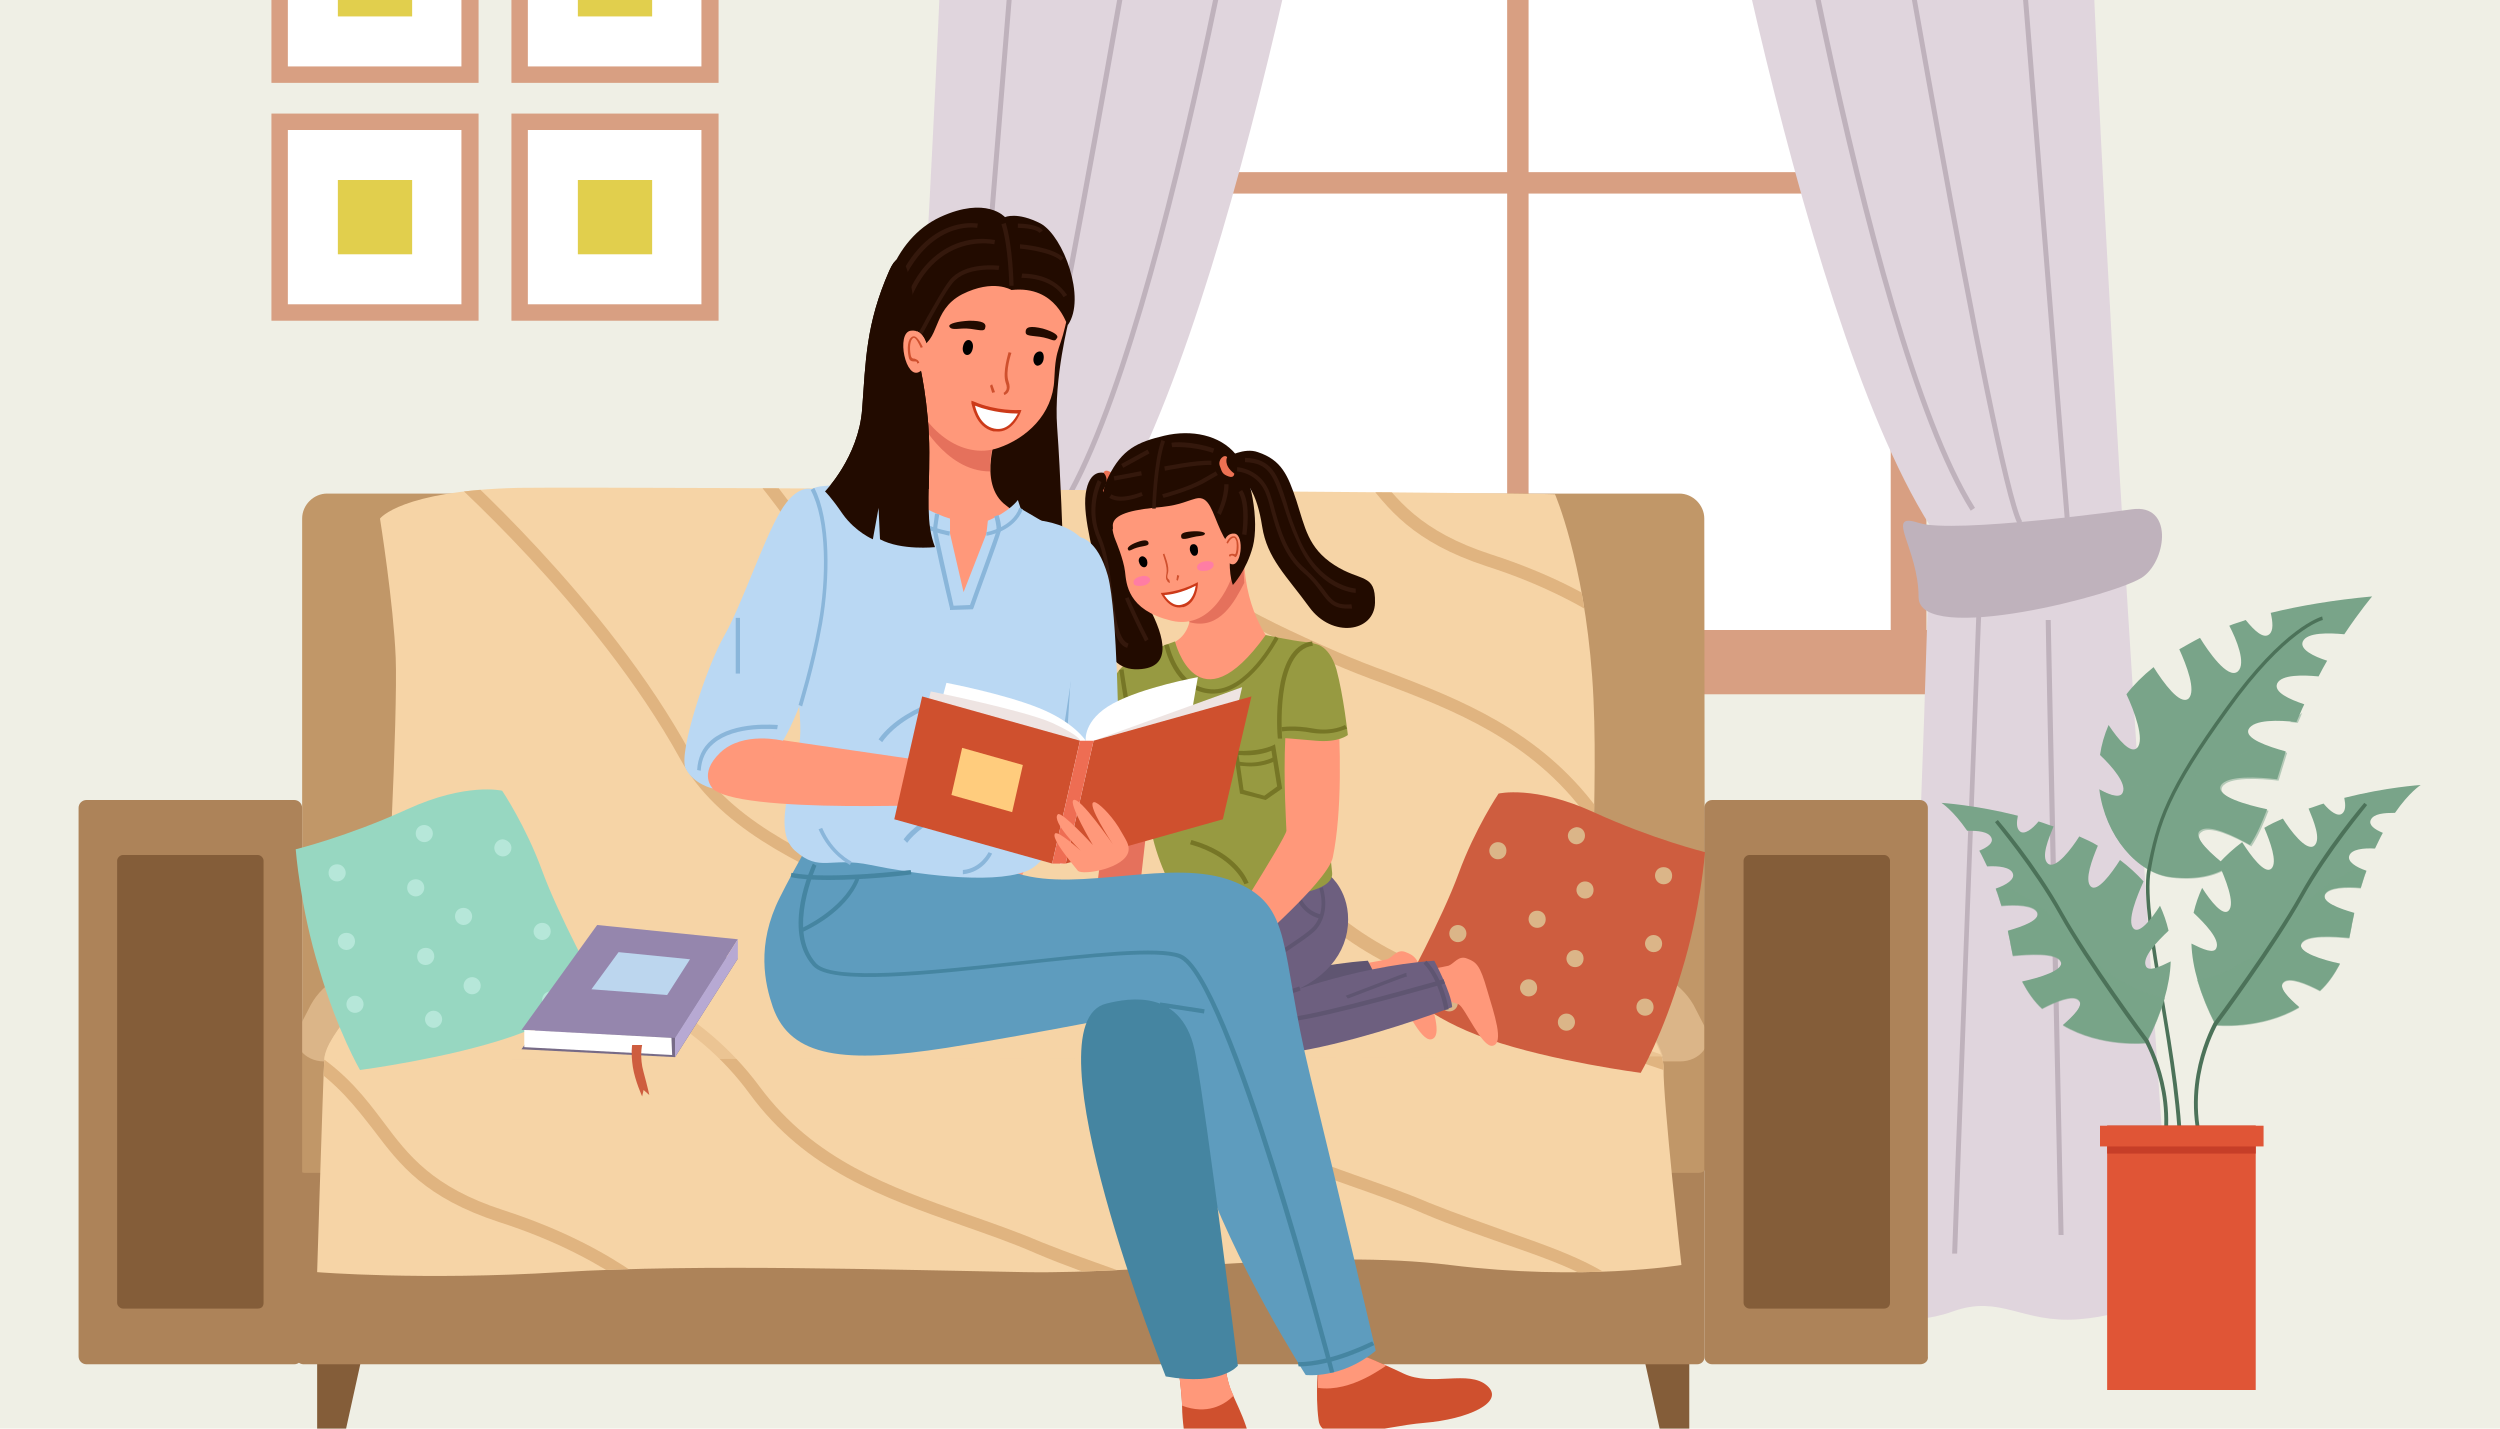 <?xml version="1.0" encoding="utf-8"?>
<!-- Generator: Adobe Illustrator 27.2.0, SVG Export Plug-In . SVG Version: 6.00 Build 0)  -->
<svg version="1.1" id="Layer_1" xmlns="http://www.w3.org/2000/svg" xmlns:xlink="http://www.w3.org/1999/xlink" x="0px" y="0px"
	 viewBox="0 0 350 200" style="enable-background:new 0 0 350 200;" xml:space="preserve">
<style type="text/css">
	.st0{fill:#EFEFE5;}
	.st1{fill:#D89F82;}
	.st2{fill:#FFFFFF;}
	.st3{fill:#E0D5DD;}
	.st4{fill:#BFB2BC;}
	.st5{fill:#E1CF4D;}
	.st6{fill:#79A489;}
	.st7{opacity:0.5;fill:#79A489;enable-background:new    ;}
	.st8{opacity:0.5;}
	.st9{fill:#4C7259;}
	.st10{fill:#E05536;}
	.st11{fill:#C63E28;}
	.st12{fill:#C19768;}
	.st13{fill:#845D39;}
	.st14{fill:#AD8359;}
	.st15{fill:#DBB588;}
	.st16{fill:#F6D4A6;}
	.st17{clip-path:url(#SVGID_00000122722950679141040610000002363878729907857795_);}
	.st18{fill:#E0B480;}
	.st19{opacity:0.5;fill:#F6D4A6;enable-background:new    ;}
	.st20{fill:#CE5D3F;}
	.st21{fill:#97D7C1;}
	.st22{fill:#B6E7D9;}
	.st23{fill:#FF987A;}
	.st24{fill:#E5715C;}
	.st25{fill:#5F5571;}
	.st26{fill:#6D5F7F;}
	.st27{fill:#979A41;}
	.st28{fill:#220B00;}
	.st29{fill:#ED7153;}
	.st30{fill:#CF502E;}
	.st31{fill:#FF7DA4;}
	.st32{fill:#CC3A19;}
	.st33{fill:#34180C;}
	.st34{fill:#767626;}
	.st35{fill:#5E9CBE;}
	.st36{fill:#4585A1;}
	.st37{fill:#BAD8F3;}
	.st38{fill:#8AB6DA;}
	.st39{fill:#EEE4E2;}
	.st40{fill:#FFCC7D;}
	.st41{fill:#EE6D53;}
	.st42{fill:#776B87;}
	.st43{fill:#9586AD;}
	.st44{fill:#BCD6EE;}
	.st45{fill:#B7A9D3;}
</style>
<g>
	<g id="_Layer_">
		<rect y="-46.5" class="st0" width="350" height="258.9"/>
		<g>
			<g>
				<rect x="155.4" y="-44" class="st1" width="114.3" height="138"/>
				<rect x="157.7" y="-39.6" class="st2" width="109.7" height="129.2"/>
				<rect x="211" y="-41.9" class="st1" width="3" height="135"/>
				<rect x="264.7" y="-41.9" class="st1" width="3" height="135"/>
				<rect x="155.7" y="24.1" class="st1" width="113.5" height="3"/>
				<rect x="147.8" y="88.2" class="st1" width="129.1" height="9"/>
				<rect x="155.9" y="-41.9" class="st1" width="3" height="135"/>
			</g>
			<g>
				<path class="st3" d="M236.4-44c0,0,14.5,87.1,33.8,117.6c0,0-2.2,82.9-4.6,94.7s-3,15.3-3,15.3s4.1,2.4,10.8,0
					c6.7-2.4,9.7,1.7,17.6,1.1c7.9-0.6,13.2-4.2,13.2-4.2S291.5,2.3,292-44L236.4-44L236.4-44z"/>
				<path class="st4" d="M275.9,71.5l0.6-0.4C260.9,46.3,247-43.1,246.8-44l-0.7,0.1C246.2-43,260.2,46.5,275.9,71.5L275.9,71.5z"/>
				<path class="st4" d="M282.5,73.4l0.6-0.4c-3.6-6.5-20.2-104.4-20.3-105.3l-0.7,0.1C262.8-28.2,278.8,66.8,282.5,73.4L282.5,73.4
					z"/>
				
					<rect x="285.9" y="-8.7" transform="matrix(0.997 -8.002496e-02 8.002496e-02 0.997 -1.798 23.016)" class="st4" width="0.7" height="85.3"/>
				<path class="st4" d="M274,175.5c0-1.5,3.4-91.6,3.5-92.5l-0.7,0c-0.1,3.7-3.5,91-3.5,92.5L274,175.5L274,175.5z"/>
				<path class="st4" d="M288.2,172.9l0.7,0c0-0.8-1.8-85.3-1.8-86.1l-0.7,0C286.4,90.2,288.2,172.2,288.2,172.9z"/>
			</g>
			<g>
				<path class="st3" d="M188.4-44c0,0-14.5,87.1-33.8,117.6c0,0,2.2,82.9,4.6,94.7c2.4,11.8,3,15.3,3,15.3s-4.1,2.4-10.8,0
					c-6.7-2.4-9.7,1.7-17.6,1.1c-7.9-0.6-13.2-4.2-13.2-4.2S133.2,2.3,132.7-44L188.4-44L188.4-44z"/>
				<path class="st4" d="M148.8,71.5C164.5,46.5,178.5-43,178.6-43.9l-0.7-0.1c-0.1,0.9-14.1,90.3-29.7,115.1L148.8,71.5L148.8,71.5
					z"/>
				<path class="st4" d="M142.3,73.4C146,66.8,162-28.2,162.7-32.2l-0.7-0.1c-0.2,1-16.7,98.9-20.3,105.3L142.3,73.4L142.3,73.4z"/>
				
					<rect x="95.8" y="33.6" transform="matrix(8.072077e-02 -0.997 0.997 8.072077e-02 93.507 169.234)" class="st4" width="85.3" height="0.7"/>
				<path class="st4" d="M150.7,175.5l0.7,0c0-1.5-3.3-88.8-3.5-92.5l-0.7,0C147.3,83.9,150.7,173.9,150.7,175.5L150.7,175.5z"/>
				<path class="st4" d="M136.5,172.9c0-0.7,1.8-82.7,1.9-86.2l-0.7,0c0,0.9-1.8,85.3-1.8,86.1L136.5,172.9z"/>
			</g>
			<path class="st4" d="M126,71.3c0,0,25,3.5,29.9,1.9c4.9-1.6,0,3.5,0,10.4c0,6.9-28.3-0.4-31.5-2.9
				C121.1,78.2,120.4,70.5,126,71.3L126,71.3z"/>
			<path class="st4" d="M298.5,71.3c0,0-25,3.5-29.9,1.9c-4.9-1.6,0,3.5,0,10.4c0,6.9,28.3-0.4,31.5-2.9
				C303.4,78.2,304.2,70.5,298.5,71.3L298.5,71.3z"/>
		</g>
		<g>
			<g>
				<g>
					<rect x="71.6" y="-17.4" class="st1" width="29" height="29"/>
					<rect x="73.9" y="-15.1" class="st2" width="24.3" height="24.4"/>
				</g>
				<rect x="80.9" y="-8.1" class="st5" width="10.4" height="10.4"/>
			</g>
			<g>
				<g>
					<rect x="71.6" y="15.9" class="st1" width="29" height="29"/>
					<rect x="73.9" y="18.2" class="st2" width="24.3" height="24.4"/>
				</g>
				<rect x="80.9" y="25.2" class="st5" width="10.4" height="10.4"/>
			</g>
			<g>
				<g>
					<rect x="38" y="-17.4" class="st1" width="29" height="29"/>
					<rect x="40.3" y="-15.1" class="st2" width="24.3" height="24.4"/>
				</g>
				<rect x="47.3" y="-8.1" class="st5" width="10.4" height="10.4"/>
			</g>
			<g>
				<g>
					<rect x="38" y="15.9" class="st1" width="29" height="29"/>
					<rect x="40.3" y="18.2" class="st2" width="24.3" height="24.4"/>
				</g>
				<rect x="47.3" y="25.2" class="st5" width="10.4" height="10.4"/>
			</g>
		</g>
		<g>
			<path class="st6" d="M310.3,132.7c0.5-1.2-1.6-3.4-3.2-4.9c0.3-1.3,0.7-2.4,1.2-3.5c1.2,1.9,2.9,4,3.7,3.2c1-1-0.5-4.6-1.4-6.6
				c1-1.1,2.1-2.1,3.3-3c1.2,1.9,3.2,4.6,4.1,3.7c0.9-0.9-0.2-3.8-1-5.7c0.8-0.5,1.7-0.9,2.6-1.3c1,1.6,3.3,4.7,4.4,3.8
				c1-0.9-0.1-3.5-0.8-5.2c0.7-0.2,1.4-0.5,2.1-0.7c0.9,1.1,2,1.9,2.6,1.4c0.5-0.4,0.5-1.2,0.3-2.2c5.9-1.5,10.7-1.8,10.7-1.8
				s-1.6,1-3.6,3.9c-1.5,0-3,0.1-3.4,1c-0.3,0.7,0.5,1.3,1.7,1.8c-0.4,0.7-0.7,1.4-1.1,2.2c-1.6-0.1-3.3,0.1-3.6,1
				c-0.3,0.8,0.9,1.6,2.4,2.1c-0.3,0.7-0.5,1.5-0.8,2.4c-2-0.2-4.5-0.1-5,0.9c-0.5,1.1,2,2,4.1,2.6c-0.1,0.6-0.3,1.3-0.4,2
				c-0.1,0.5-0.2,1-0.3,1.5c-2.1-0.2-6.1-0.5-6.7,0.8c-0.6,1.2,3,2.3,5.4,2.8c-0.8,1.5-1.7,2.8-2.8,3.8c-1.9-1-4.3-2-5.1-1.2
				c-0.8,0.7,0.7,2.2,2.2,3.5c-5.4,3.2-11.7,2.5-11.7,2.5c-2.2-4.3-3.3-8.1-3.4-11.4C308.4,132.9,310,133.6,310.3,132.7L310.3,132.7
				z"/>
			<path class="st6" d="M297.2,110.9c0.5-1.2-1.4-3.5-3.2-5.2c0.2-1.4,0.6-2.8,1.2-4.2c1.4,2.1,3.1,4.1,4,3.2
				c1.1-1.1-0.4-5.2-1.5-7.5c1-1.3,2.3-2.6,3.8-3.8c1.4,2.2,3.7,5.4,4.9,4.4c1.1-1.1-0.3-4.7-1.3-6.9c0.9-0.5,1.9-1.1,2.9-1.6
				c1.1,1.8,3.9,5.9,5.3,4.7c1.2-1.1-0.2-4.5-1.2-6.4c0.7-0.3,1.5-0.5,2.3-0.8c1.2,1.5,2.5,2.7,3.3,2c0.6-0.5,0.5-1.7,0.2-3
				c4.1-1,8.8-1.8,14.2-2.3c0,0-1.7,2-3.9,5.3c-2.1-0.2-5.2-0.3-5.8,1c-0.5,1.1,1.5,2.1,3.4,2.7c-0.4,0.7-0.8,1.4-1.2,2.2
				c-2.1-0.2-5.2-0.3-5.8,1c-0.5,1.2,1.7,2.2,3.8,2.9c-0.4,0.8-0.7,1.6-1.1,2.5c-2.4-0.3-6-0.4-6.7,1c-0.6,1.3,2.7,2.4,5.2,3.1
				c-0.4,1.3-0.8,2.6-1.2,3.9c-2.5-0.3-7.1-0.6-7.9,0.9c-0.7,1.5,3.7,2.7,6.5,3.3c-0.7,1.8-1.4,3.5-2.4,5c-2.3-1.3-5.8-3-7-2
				c-1.1,0.9,1.7,3.4,3.9,5.1c-1.9,1.2-4.5,1.8-7.9,1.4c-4.8-0.5-9.3-5.8-10.1-12.3C295.5,111.4,296.9,111.8,297.2,110.9
				L297.2,110.9z"/>
			<path class="st7" d="M321.1,128.3c2.4-3.2,6.1-5.5,9-6.8c0.4,0.2,0.8,0.4,1.2,0.5c-0.3,0.7-0.5,1.5-0.8,2.4c-2-0.2-4.5-0.1-5,0.9
				c-0.5,1.1,2,2,4.1,2.6c-0.1,0.6-0.3,1.3-0.4,2c-0.1,0.5-0.2,1-0.3,1.5c-2.1-0.2-6.1-0.5-6.7,0.8c-0.6,1.2,3,2.3,5.4,2.8
				c-0.8,1.5-1.7,2.8-2.8,3.8c-1.9-1-4.3-2-5.1-1.2c-0.8,0.7,0.7,2.2,2.2,3.5c-5.4,3.2-11.7,2.5-11.7,2.5c-1.2-2.3-2-4.4-2.6-6.4
				C311.8,136.7,317.7,132.9,321.1,128.3L321.1,128.3z"/>
			<g class="st8">
				<path class="st6" d="M320.6,101.1c0.6-0.5,1.2-0.9,1.7-1.3c-0.2,0.5-0.4,1-0.6,1.4C321.3,101.2,320.9,101.1,320.6,101.1
					L320.6,101.1z"/>
				<path class="st6" d="M312,121.5c-1.9,1.2-4.5,1.8-7.9,1.4c-4.8-0.5-9.3-5.8-10.1-12.3c1.5,0.8,2.9,1.2,3.3,0.4
					c0.1-0.3,0.1-0.6,0-1c7.2,0.5,14.2-2.7,19.2-5.9c1,0.5,2.4,0.9,3.7,1.3c-0.4,1.3-0.8,2.6-1.2,3.9c-2.5-0.3-7.1-0.6-7.9,0.9
					c-0.7,1.5,3.7,2.7,6.5,3.3c-0.7,1.8-1.4,3.5-2.4,5c-2.3-1.3-5.8-3-7-2C306.9,117.4,309.7,119.8,312,121.5L312,121.5z"/>
			</g>
			<path class="st9" d="M305.5,163.1c0.2-6.9-1.3-15.6-2.6-23.4c-1.3-7.7-2.4-14.4-1.8-17.8c1.2-6.8,2.6-11,10.9-22.5
				c8-11.2,13.1-12.6,13.2-12.6l-0.1-0.5c-0.2,0.1-5.3,1.4-13.5,12.8c-8.3,11.5-9.7,15.8-11,22.7c-0.6,3.5,0.5,10.2,1.8,18
				c1.3,7.7,2.7,16.5,2.6,23.3L305.5,163.1z"/>
			<path class="st9" d="M308.6,162.3l0.5-0.2c-3.8-9.8,1.3-18.5,1.3-18.6c0.1-0.1,8.3-11.2,12-17.9c3.7-6.6,9-12.8,9-12.9l-0.4-0.3
				c-0.1,0.1-5.4,6.3-9.1,13c-3.7,6.6-11.9,17.7-12,17.8C309.9,143.3,304.7,152.3,308.6,162.3L308.6,162.3z"/>
			<path class="st6" d="M300.4,135.2c-0.5-1.2,1.6-3.4,3.2-4.9c-0.3-1.3-0.7-2.4-1.2-3.5c-1.2,1.9-2.9,4-3.7,3.2
				c-1-1,0.5-4.6,1.4-6.6c-1-1.1-2.1-2.1-3.3-3c-1.2,1.9-3.2,4.6-4.1,3.7c-0.9-0.9,0.2-3.8,1-5.7c-0.8-0.5-1.7-0.9-2.6-1.3
				c-1,1.6-3.3,4.7-4.4,3.8c-1-0.9,0.1-3.5,0.8-5.2c-0.7-0.2-1.4-0.5-2.1-0.7c-0.9,1.1-2,1.9-2.6,1.4c-0.5-0.4-0.5-1.2-0.3-2.2
				c-5.9-1.5-10.7-1.8-10.7-1.8s1.6,1,3.6,3.9c1.5,0,3,0.1,3.4,1c0.3,0.7-0.5,1.3-1.7,1.8c0.4,0.7,0.7,1.4,1.1,2.2
				c1.6-0.1,3.3,0.1,3.6,1c0.3,0.8-0.9,1.6-2.4,2.1c0.3,0.7,0.5,1.5,0.8,2.4c2-0.2,4.5-0.1,5,0.9c0.5,1.1-2,2-4.1,2.6
				c0.1,0.6,0.3,1.3,0.4,2c0.1,0.5,0.2,1,0.3,1.5c2.1-0.2,6.1-0.5,6.7,0.8c0.6,1.2-3,2.3-5.4,2.8c0.8,1.5,1.7,2.8,2.8,3.8
				c1.9-1,4.3-2,5.1-1.2c0.8,0.7-0.7,2.2-2.2,3.5c5.4,3.2,11.7,2.5,11.7,2.5c2.2-4.3,3.3-8.1,3.4-11.4
				C302.3,135.4,300.7,136.1,300.4,135.2L300.4,135.2z"/>
			<path class="st7" d="M289.6,130.8c-2.4-3.2-6.1-5.5-9-6.8c-0.4,0.2-0.8,0.4-1.2,0.5c0.3,0.7,0.5,1.5,0.8,2.4c2-0.2,4.5-0.1,5,0.9
				c0.5,1.1-2,2-4.1,2.6c0.1,0.6,0.3,1.3,0.4,2c0.1,0.5,0.2,1,0.3,1.5c2.1-0.2,6.1-0.5,6.7,0.8c0.6,1.2-3,2.3-5.4,2.8
				c0.8,1.5,1.7,2.8,2.8,3.8c1.9-1,4.3-2,5.1-1.2c0.8,0.7-0.7,2.2-2.2,3.5c5.4,3.2,11.7,2.5,11.7,2.5c1.2-2.3,2-4.4,2.6-6.4
				C298.9,139.1,293,135.4,289.6,130.8L289.6,130.8z"/>
			<path class="st9" d="M302.1,164.7l-0.5-0.2c3.8-9.8-1.3-18.5-1.3-18.6c-0.1-0.1-8.3-11.2-12-17.9c-3.7-6.6-9-12.8-9-12.9l0.4-0.3
				c0.1,0.1,5.4,6.3,9.1,13c3.7,6.6,11.9,17.7,12,17.8C300.8,145.8,306,154.7,302.1,164.7L302.1,164.7z"/>
			<rect x="295" y="157.6" class="st10" width="20.8" height="37"/>
			<rect x="295" y="157.6" class="st11" width="20.8" height="3.9"/>
			<rect x="294" y="157.6" class="st10" width="22.9" height="2.9"/>
		</g>
		<g>
			<g>
				<path class="st12" d="M238.7,155.9H42.3V72.6c0-1.9,1.6-3.5,3.5-3.5h189.3c1.9,0,3.5,1.6,3.5,3.5L238.7,155.9L238.7,155.9
					L238.7,155.9z"/>
				<polygon class="st13" points="229.7,188 236.5,188 236.5,206.6 233.8,206.6 				"/>
				<polygon class="st13" points="51.1,188 44.4,188 44.4,206.6 47,206.6 				"/>
				<path class="st14" d="M237.6,191H42.5c-0.6,0-1.1-0.5-1.1-1.1v-33.1h197.2v33.1C238.7,190.5,238.2,191,237.6,191L237.6,191z"/>
				<path class="st12" d="M237.8,164.2H42.7c-0.7,0-1.2-0.5-1.2-1.2v-17.5H239V163C239,163.7,238.5,164.2,237.8,164.2z"/>
				<path class="st15" d="M227.1,135.3H53.4c-4.3,0-8.1,2.1-9.9,5.4l-1.7,3.3c-1.1,2.1,0.7,4.6,3.6,4.6h189.8c2.8,0,4.7-2.4,3.6-4.6
					l-1.7-3.3C235.2,137.4,231.4,135.3,227.1,135.3L227.1,135.3z"/>
				<path class="st14" d="M41.2,191H12.1c-0.6,0-1.1-0.5-1.1-1.1v-76.8c0-0.6,0.5-1.1,1.1-1.1h29.1c0.6,0,1.1,0.5,1.1,1.1v76.8
					C42.3,190.5,41.8,191,41.2,191z"/>
				<path class="st13" d="M36.1,183.2H17.2c-0.4,0-0.8-0.4-0.8-0.8v-61.9c0-0.4,0.4-0.8,0.8-0.8h18.9c0.4,0,0.8,0.4,0.8,0.8v61.9
					C36.9,182.9,36.6,183.2,36.1,183.2z"/>
				<path class="st14" d="M268.8,191h-29.1c-0.6,0-1.1-0.5-1.1-1.1v-76.8c0-0.6,0.5-1.1,1.1-1.1h29.1c0.6,0,1.1,0.5,1.1,1.1v76.8
					C270,190.5,269.5,191,268.8,191z"/>
				<path class="st13" d="M263.8,183.2h-18.9c-0.4,0-0.8-0.4-0.8-0.8v-61.9c0-0.4,0.4-0.8,0.8-0.8h18.9c0.4,0,0.8,0.4,0.8,0.8v61.9
					C264.6,182.9,264.2,183.2,263.8,183.2z"/>
			</g>
			<g>
				<g>
					<path class="st16" d="M217.7,69.2c0,0,4,9.2,5.2,25.5c1.2,16.4-1.2,36.9,1.2,40.5c2.4,3.6,8.9,10.2,8.8,14.4
						c-0.1,4.2,2.5,27.5,2.5,27.5s-13.9,2.3-32.4,0c-18.5-2.3-41.4,1.3-59.5,1c-18.1-0.3-45.6-1.2-65,0c-19.4,1.2-34.1,0-34.1,0
						s0.8-26.1,1-29.8c0.2-3.7,7.4-9.8,8.1-13.2c0.7-3.4,2.2-35.4,1.9-43c-0.3-7.6-2.2-19.5-2.2-19.5s2.9-3.9,19.3-4.3
						C88.8,68.1,215.8,69,217.7,69.2L217.7,69.2z"/>
					<g>
						<defs>
							<path id="SVGID_1_" d="M217.7,69.2c0,0,4,9.2,5.2,25.5c1.2,16.4-1.2,36.9,1.2,40.5c2.4,3.6,8.9,10.2,8.8,14.4
								c-0.1,4.2,2.5,27.5,2.5,27.5s-13.9,2.3-32.4,0c-18.5-2.3-41.4,1.3-59.5,1c-18.1-0.3-45.6-1.2-65,0c-19.4,1.2-34.1,0-34.1,0
								s0.8-26.1,1-29.8c0.2-3.7,7.4-9.8,8.1-13.2c0.7-3.4,2.2-35.4,1.9-43c-0.3-7.6-2.2-19.5-2.2-19.5s2.9-3.9,19.3-4.3
								C88.8,68.1,215.8,69,217.7,69.2L217.7,69.2z"/>
						</defs>
						<clipPath id="SVGID_00000160174159304787822650000009354689531663588267_">
							<use xlink:href="#SVGID_1_"  style="overflow:visible;"/>
						</clipPath>
						<g style="clip-path:url(#SVGID_00000160174159304787822650000009354689531663588267_);">
							<g>
								<path class="st18" d="M232,92.8l1.3-1.2c-0.3-0.3-7.5-8.5-24.6-14c-9.8-3.2-13.2-7.6-16.7-12.3c-2.5-3.3-5.1-6.8-10.1-10
									l-1,1.5c4.7,3.1,7.2,6.4,9.7,9.6c3.7,4.9,7.2,9.5,17.6,12.9C224.7,84.6,231.9,92.7,232,92.8L232,92.8z"/>
								<path class="st18" d="M93.7,184.6l1.3-1.2c-0.3-0.3-7.5-8.5-24.6-14c-9.8-3.2-13.2-7.6-16.7-12.3c-2.5-3.3-5.1-6.8-10.1-10
									l-1,1.5c4.7,3.1,7.2,6.4,9.7,9.6c3.7,4.9,7.2,9.5,17.6,12.9C86.4,176.4,93.6,184.5,93.7,184.6L93.7,184.6z"/>
								<path class="st18" d="M293.7,153.1l1.5-0.9c-4.2-7.2-11.6-9.8-21-13.1c-3.3-1.2-7.1-2.5-11.1-4.1c-3.5-1.5-7-2.7-10.4-3.9
									c-11-3.9-21.4-7.6-29-17.8c-8.2-11.1-19.4-15.4-29.3-19.2c-2.5-0.9-4.8-1.8-7.1-2.8C175.2,86,164.7,80.9,159.8,72
									c-5.2-9.4-14.5-19.7-14.6-19.8l-1.3,1.2c0.1,0.1,9.3,10.3,14.3,19.5c5.2,9.4,15.9,14.6,28.4,20c2.3,1,4.6,1.9,7.1,2.8
									c9.7,3.7,20.7,7.9,28.5,18.6c7.8,10.6,18.5,14.4,29.8,18.4c3.4,1.2,6.9,2.4,10.3,3.9c4,1.7,7.8,3,11.2,4.2
									C283,144,289.8,146.4,293.7,153.1L293.7,153.1z"/>
								<path class="st18" d="M251.1,161.3l1.5-0.9c-4.2-7.2-11.6-9.8-21-13.1c-3.3-1.2-7.1-2.5-11.1-4.1c-3.5-1.5-7-2.7-10.4-3.9
									c-11-3.9-21.4-7.6-29-17.8c-8.2-11.1-19.4-15.4-29.3-19.2c-2.5-0.9-4.8-1.8-7.1-2.8c-12.2-5.3-22.7-10.4-27.6-19.2
									c-5.2-9.4-14.5-19.7-14.6-19.8l-1.3,1.2c0.1,0.1,9.3,10.3,14.3,19.5c5.2,9.4,15.9,14.6,28.4,20c2.3,1,4.6,1.9,7.1,2.8
									c9.7,3.7,20.7,7.9,28.5,18.6c7.8,10.6,18.5,14.4,29.8,18.4c3.4,1.2,6.9,2.4,10.3,3.9c4,1.7,7.8,3,11.2,4.2
									C240.4,152.3,247.2,154.6,251.1,161.3L251.1,161.3z"/>
								<path class="st18" d="M176.4,192l1.5-0.9c-4.2-7.2-11.6-9.8-21-13.1c-3.3-1.2-7.1-2.5-11.1-4.1c-3.5-1.5-7-2.7-10.4-3.9
									c-11-3.9-21.4-7.6-29-17.8c-8.2-11.1-19.4-15.4-29.3-19.2c-2.5-0.9-4.8-1.8-7.1-2.8c-12.2-5.3-22.7-10.4-27.6-19.2
									C37.3,101.5,28,91.2,28,91.1l-1.3,1.2c0.1,0.1,9.3,10.3,14.3,19.5c5.2,9.4,15.9,14.6,28.4,20c2.3,1,4.6,1.9,7.1,2.8
									c9.7,3.7,20.7,7.9,28.5,18.6c7.8,10.6,18.5,14.4,29.8,18.4c3.4,1.2,6.9,2.4,10.3,3.9c4,1.7,7.8,3,11.2,4.2
									C165.8,182.9,172.6,185.3,176.4,192L176.4,192z"/>
								<path class="st18" d="M230.7,186.5l1.5-0.9c-4.2-7.2-11.6-9.8-21-13.1c-3.3-1.2-7.1-2.5-11.1-4.1c-3.5-1.5-7-2.7-10.4-3.9
									c-11-3.9-21.4-7.6-29-17.8c-8.2-11.1-19.4-15.4-29.3-19.2c-2.5-0.9-4.8-1.8-7.1-2.8c-12.2-5.3-22.7-10.4-27.6-19.2
									C84.9,83.8,63.1,64.7,62.9,64.5l-1.2,1.3c0.2,0.2,21.7,19,33.5,40.4c5.2,9.4,15.9,14.6,28.4,20c2.3,1,4.6,1.9,7.1,2.8
									c9.7,3.7,20.7,7.9,28.5,18.6c7.8,10.6,18.5,14.4,29.8,18.4c3.4,1.2,6.9,2.4,10.3,3.9c4,1.7,7.8,3,11.2,4.2
									C220,177.4,226.8,179.8,230.7,186.5L230.7,186.5z"/>
							</g>
						</g>
					</g>
				</g>
				<path class="st19" d="M45.4,148.4c0.2-3.7,7.4-9.8,8.1-13.2l170.7,0c2.1,3.1,7.4,8.6,8.6,12.7L45.4,148.4L45.4,148.4z"/>
			</g>
			<g>
				<path class="st20" d="M209.8,111.1c0,0,5-1.2,13.3,2.6s15.6,5.6,15.6,5.6s-0.6,8.1-3.3,16.8c-2.6,8.8-5.7,14.1-5.7,14.1
					s-12.3-1.6-21.3-4.7c-8.9-3.1-11.9-7-11.9-7s5.4-9.9,7.7-16.2C206.5,116,209.8,111.1,209.8,111.1L209.8,111.1z"/>
				<g>
					<path class="st15" d="M231.7,122.6c0,0.6,0.5,1.2,1.2,1.2s1.2-0.5,1.2-1.2s-0.5-1.2-1.2-1.2S231.7,121.9,231.7,122.6z"/>
					<path class="st15" d="M220.7,124.6c0,0.6,0.5,1.2,1.2,1.2s1.2-0.5,1.2-1.2s-0.5-1.2-1.2-1.2S220.7,124,220.7,124.6z"/>
				</g>
				<g>
					<path class="st15" d="M219.5,117c0,0.6,0.5,1.2,1.2,1.2c0.6,0,1.2-0.5,1.2-1.2s-0.5-1.2-1.2-1.2
						C220,115.9,219.5,116.4,219.5,117z"/>
					<path class="st15" d="M208.5,119.1c0,0.6,0.5,1.2,1.2,1.2s1.2-0.5,1.2-1.2s-0.5-1.2-1.2-1.2S208.5,118.5,208.5,119.1z"/>
				</g>
				<g>
					<path class="st15" d="M230.3,132.1c0,0.6,0.5,1.2,1.2,1.2s1.2-0.5,1.2-1.2c0-0.6-0.5-1.2-1.2-1.2S230.3,131.5,230.3,132.1z"/>
					<path class="st15" d="M219.3,134.2c0,0.6,0.5,1.2,1.2,1.2s1.2-0.5,1.2-1.2s-0.5-1.2-1.2-1.2S219.3,133.6,219.3,134.2z"/>
				</g>
				<g>
					<path class="st15" d="M214,128.7c0,0.6,0.5,1.2,1.2,1.2s1.2-0.5,1.2-1.2s-0.5-1.2-1.2-1.2S214,128,214,128.7z"/>
					<circle class="st15" cx="204.1" cy="130.7" r="1.2"/>
				</g>
				<g>
					<path class="st15" d="M229.1,141c0,0.6,0.5,1.2,1.2,1.2s1.2-0.5,1.2-1.2s-0.5-1.2-1.2-1.2S229.1,140.3,229.1,141z"/>
					<circle class="st15" cx="219.3" cy="143.1" r="1.2"/>
				</g>
				<g>
					<path class="st15" d="M212.8,138.3c0,0.6,0.5,1.2,1.2,1.2s1.2-0.5,1.2-1.2s-0.5-1.2-1.2-1.2S212.8,137.7,212.8,138.3z"/>
					<circle class="st15" cx="202.9" cy="140.4" r="1.2"/>
				</g>
			</g>
			<g>
				<path class="st21" d="M70.3,110.7c0,0-5-1.2-13.3,2.6c-8.3,3.8-15.6,5.6-15.6,5.6s0.6,8.1,3.3,16.8c2.6,8.8,5.7,14.1,5.7,14.1
					s12.3-1.6,21.3-4.7c8.9-3.1,11.9-7,11.9-7s-5.4-9.9-7.7-16.2C73.6,115.6,70.3,110.7,70.3,110.7L70.3,110.7z"/>
				<g>
					<path class="st22" d="M48.4,122.2c0,0.6-0.5,1.2-1.2,1.2s-1.2-0.5-1.2-1.2s0.5-1.2,1.2-1.2S48.4,121.6,48.4,122.2z"/>
					<path class="st22" d="M59.4,124.3c0,0.6-0.5,1.2-1.2,1.2c-0.6,0-1.2-0.5-1.2-1.2s0.5-1.2,1.2-1.2
						C58.9,123.1,59.4,123.6,59.4,124.3z"/>
				</g>
				<g>
					<path class="st22" d="M60.6,116.7c0,0.6-0.5,1.2-1.2,1.2c-0.6,0-1.2-0.5-1.2-1.2s0.5-1.2,1.2-1.2C60,115.5,60.6,116,60.6,116.7
						z"/>
					<path class="st22" d="M71.6,118.7c0,0.6-0.5,1.2-1.2,1.2c-0.6,0-1.2-0.5-1.2-1.2c0-0.6,0.5-1.2,1.2-1.2
						C71.1,117.6,71.6,118.1,71.6,118.7z"/>
				</g>
				<g>
					<path class="st22" d="M49.7,131.8c0,0.6-0.5,1.2-1.2,1.2c-0.6,0-1.2-0.5-1.2-1.2s0.5-1.2,1.2-1.2
						C49.2,130.6,49.7,131.1,49.7,131.8z"/>
					<path class="st22" d="M60.8,133.9c0,0.6-0.5,1.2-1.2,1.2s-1.2-0.5-1.2-1.2s0.5-1.2,1.2-1.2S60.8,133.2,60.8,133.9z"/>
				</g>
				<g>
					<path class="st22" d="M66.1,128.3c0,0.6-0.5,1.2-1.2,1.2c-0.6,0-1.2-0.5-1.2-1.2s0.5-1.2,1.2-1.2
						C65.6,127.1,66.1,127.7,66.1,128.3z"/>
					<path class="st22" d="M77.1,130.4c0,0.6-0.5,1.2-1.2,1.2c-0.6,0-1.2-0.5-1.2-1.2c0-0.6,0.5-1.2,1.2-1.2
						C76.6,129.2,77.1,129.7,77.1,130.4z"/>
				</g>
				<g>
					<circle class="st22" cx="49.7" cy="140.6" r="1.2"/>
					<path class="st22" d="M61.9,142.7c0,0.6-0.5,1.2-1.2,1.2c-0.6,0-1.2-0.5-1.2-1.2c0-0.6,0.5-1.2,1.2-1.2
						C61.4,141.5,61.9,142.1,61.9,142.7z"/>
				</g>
				<g>
					<circle class="st22" cx="66.1" cy="138" r="1.2"/>
					<path class="st22" d="M78.3,140c0,0.6-0.5,1.2-1.2,1.2c-0.6,0-1.2-0.5-1.2-1.2s0.5-1.2,1.2-1.2C77.8,138.9,78.3,139.4,78.3,140
						z"/>
				</g>
			</g>
			<g>
				<path class="st23" d="M199.5,135.8c0,0,2.5-0.4,3.3-0.6c0.8-0.3,1.4-1.5,2.6-1c1.3,0.5,1.8,0.9,2.8,4.4c1,3.4,2.4,7.4,0.8,7.8
					c-1.5,0.4-3.9-5.4-4.8-5.8c-1-0.4-2.6-0.7-2.6-0.7L199.5,135.8z"/>
				<path class="st23" d="M190.9,134.9c0,0,2.5-0.4,3.3-0.6c0.8-0.3,1.4-1.5,2.6-1c1.3,0.5,1.8,0.9,2.8,4.4s2.4,7.4,0.8,7.8
					s-3.9-5.4-4.8-5.8c-1-0.4-2.6-0.7-2.6-0.7L190.9,134.9L190.9,134.9z"/>
				<path class="st24" d="M157.2,93.3c0,0-2.4,4.5-2.1,12.1s-2.1,22.6-2.1,22.6l6.1,0.6l2.3-20.3L157.2,93.3L157.2,93.3z"/>
				<path class="st25" d="M177.3,122.2c0,0,2.5,2.7,2.1,7.4c-0.4,4.7-4.2,8.6-10.9,10.3c0,0,11.4-4.6,23-5.4c0,0,2.4,4.5,2.5,6.5
					c0,0-32.2,12.5-36.7,3.9c-4.5-8.6,7.2-19.3,7.2-19.3S175.7,124.3,177.3,122.2L177.3,122.2z"/>
				<path class="st26" d="M186.2,122.6c0,0,2.9,2.3,2.5,7c-0.4,4.7-4.2,8.6-10.9,10.3c0,0,11.4-4.6,23-5.4c0,0,2.4,4.5,2.5,6.5
					c0,0-32.2,12.5-36.7,3.9c-4.5-8.6,7.2-19.3,7.2-19.3S184.6,124.7,186.2,122.6L186.2,122.6z"/>
				<path class="st25" d="M184.8,128.6l0.1-0.6c-0.1,0-2.3-0.4-3-3l-0.6,0.2C182.2,128.1,184.7,128.6,184.8,128.6L184.8,128.6z"/>
				<path class="st23" d="M166.1,81.2c0,0,2.2,6.4-1.5,8.6c-2.1,1.3,2.3,7,6.5,6.7c3.5-0.3,6.8-6.6,6.8-6.6s-4.1-4.8-3.7-13.3
					C174.6,68.2,166.1,81.2,166.1,81.2z"/>
				<path class="st24" d="M166.5,87.1c0.7-2.7-0.4-6-0.4-6s8.5-12.9,8-4.5c-0.1,1.8,0,3.5,0.1,5C172.9,84.1,170.8,88.3,166.5,87.1z"
					/>
				<path class="st27" d="M177.2,88.9c0,0,3.6,0.8,5.7,1s2.5,1.1,2.1,5.5c-0.4,4.4,0.7,19.6,1.5,26.8c0.4,4.3-16.9,3.7-21.7,3.6
					c0,0-2.7-4.7-3.6-9.4c-2.3-13.4-4.6-22-4-23.1c0.5-1.1,7.3-3.5,7.3-3.5S167.6,102.3,177.2,88.9L177.2,88.9z"/>
				<g>
					<path class="st28" d="M154.5,66.2c0,0-2-0.6-2.5,2.9s1.5,9.2,1.7,12.5c0.2,3.3-0.3,11.9,5.2,12.1c5.5,0.1,4.1-4.6,2-8.6
						c-2.1-4-6.2-16.2-5.9-17.6C155.4,66,154.5,66.2,154.5,66.2L154.5,66.2z"/>
					<path class="st29" d="M154.5,66.2c0,0,1,0.8-0.1,2.5c0,0,0.2,0.6,0.9,0.1c0.7-0.6,0.6-0.8,0.7-1.7
						C156,66.1,154.7,65.5,154.5,66.2L154.5,66.2z"/>
					<path class="st23" d="M156.2,75.7c0,0,1.1,2.6,1.3,4.3c0.2,1.7,0.3,5.4,6.5,6.9c5.9,1.4,8.7-5.9,9-8.1c0.3-2.2-1.3-9.5-3-10.7
						c-1.7-1.2-2.8-2.6-8.8-0.8C155.3,69,155.1,73.1,156.2,75.7L156.2,75.7z"/>
					<path class="st28" d="M172.5,76.1c0,0-0.4,0.8-1.6-1.8c-1.2-2.6-1.6-5-3.5-4.5c-1.8,0.5-2.3,1-6,1.3c-3.6,0.4-5.8,1.1-5.6,2.7
						c0.2,1.6-2.8-2.8-0.6-7.1c1.9-3.8,4-4.8,7.8-5.7c3.8-0.9,7.8-0.1,10,2.6c2.2,2.7,3.3,9.4,2.4,12.9c-0.9,3.4-2.8,5.4-2.8,5.4
						S171.7,79.7,172.5,76.1L172.5,76.1z"/>
					<g>
						<path class="st28" d="M168.7,74.7c0-0.2-0.8-0.4-1.9-0.3c-1.2,0.1-1.6,0.3-1.4,0.9c0.2,0.4,1.4-0.1,2.1-0.2
							C168.3,75,168.6,75,168.7,74.7L168.7,74.7z"/>
						<path class="st28" d="M157.9,76.9c-0.1-0.2,0.2-0.6,1.3-1c1.1-0.4,1.6-0.3,1.6,0.2c0,0.4-1,0.3-2,0.7
							C158,77.2,158,77.1,157.9,76.9L157.9,76.9z"/>
						<path d="M159.5,78.8c0.1,0.4,0.5,0.7,0.8,0.6c0.3-0.1,0.4-0.5,0.3-0.9c-0.1-0.4-0.5-0.7-0.8-0.6
							C159.5,78,159.3,78.4,159.5,78.8z"/>
						<path d="M167.7,76.9c0.1,0.5-0.1,0.9-0.4,0.9c-0.3,0.1-0.6-0.3-0.7-0.7c-0.1-0.5,0.1-0.9,0.4-0.9
							C167.3,76.1,167.7,76.4,167.7,76.9z"/>
						<path class="st30" d="M163.8,81.6c0,0-0.3,0-0.4-0.3c-0.2-0.2-0.2-0.5-0.1-1c0.2-0.9-0.5-2.6-0.5-2.7l0.2-0.1
							c0,0.1,0.8,1.8,0.5,2.8c-0.1,0.3-0.1,0.6,0,0.7c0.1,0.1,0.2,0.2,0.2,0.2L163.8,81.6L163.8,81.6z"/>
						<polygon class="st30" points="164.9,81.3 164.7,81.2 164.8,80.5 165.1,80.6 						"/>
						<path class="st31" d="M161,81.1c0.1,0.4-0.4,0.8-1,0.9c-0.7,0.1-1.3,0-1.3-0.4c-0.1-0.4,0.4-0.8,1-0.9
							C160.3,80.5,160.9,80.7,161,81.1z"/>
						<path class="st31" d="M169.9,79c0.1,0.4-0.4,0.8-1,0.9s-1.3,0-1.3-0.4c-0.1-0.4,0.4-0.8,1-0.9S169.9,78.6,169.9,79z"/>
						<g>
							<path class="st2" d="M162.8,83.2c0,0,2.4,0,4.8-1.4c0,0,0,2.4-1.9,3.1C163.9,85.4,162.8,83.2,162.8,83.2L162.8,83.2z"/>
							<path class="st32" d="M165.5,85c-1.8,0.4-2.9-1.8-2.9-1.8l-0.1-0.2l0.2,0c0,0,2.4-0.1,4.8-1.4l0.2-0.1l0,0.3
								c0,0.1-0.1,2.6-2,3.2C165.7,85,165.6,85,165.5,85L165.5,85z M163,83.3c0.3,0.5,1.3,1.8,2.6,1.3c1.4-0.4,1.7-2,1.8-2.6
								C165.5,83,163.7,83.3,163,83.3z"/>
						</g>
					</g>
					<path class="st23" d="M171.2,76.7c0,0,0.1-2.1,1.6-2c1.5,0.1,1,5.1-0.6,4.2C170.7,78.1,171.2,76.7,171.2,76.7L171.2,76.7z"/>
					<path class="st30" d="M173,78C173.1,78,173.1,78,173,78c0.4-0.3,0.5-1.6,0.3-2.3c-0.1-0.3-0.2-0.5-0.4-0.6
						c-0.8-0.2-1.2,0.9-1.2,0.9l0.2,0.1c0,0,0.4-0.9,0.9-0.8c0.1,0,0.2,0.2,0.3,0.5c0.1,0.7,0,1.7-0.2,1.8c-0.3-0.1-0.5-0.1-0.7,0
						c-0.1,0-0.2,0.1-0.1,0.3l0.2,0c0-0.1,0-0.1,0-0.1c0.1,0,0.2-0.1,0.5,0.1C172.9,78,173,78,173,78L173,78z"/>
					<path class="st28" d="M171.8,64c0,0,2.4-1.4,4.3-0.7c3.3,1.1,4.2,3.2,5.4,6.8c1.2,3.7,1.6,6.6,5.3,9c3.7,2.4,5.8,1.1,5.7,5.3
						c-0.1,4.1-6,5-9.2,0.6c-3.2-4.4-5.9-6.8-6.6-11.3c-0.7-4.5-2.1-7-4.8-7.8C169.2,65.2,171.8,64,171.8,64L171.8,64z"/>
					<path class="st29" d="M171.8,64c0,0-0.6,1.1,1,2.3c0,0,0,0.7-0.8,0.4c-0.8-0.3-0.9-0.5-1.2-1.4C170.4,64.4,171.4,63.5,171.8,64
						L171.8,64z"/>
				</g>
				<path class="st23" d="M184.3,90.2c0,0,2.3,0.3,2.9,7.2c0.5,7,0.7,16.2-0.6,22.6c-0.7,3.6-13.6,14.5-13.6,14.5s-2.1,0.3-3.1-1.3
					c0,0,10.1-15.8,10.2-16.9C180.1,115.2,178.3,90.9,184.3,90.2L184.3,90.2z"/>
				<path class="st27" d="M183.8,90.1c0,0,2.2-0.1,3.3,3.6c1,3.7,1.6,9.2,1.6,9.2s-1.3,1.1-4.5,0.8c-3.2-0.3-4.9-0.4-4.9-0.4
					S178.8,90.3,183.8,90.1z"/>
				<path class="st27" d="M157.2,93.3c0,0-1.6,1.1-2.1,4.8s-0.8,6.4-0.8,6.4s2.4,2,5.8,0.2c3.4-1.8-2.9-11.2-2.9-11.2L157.2,93.3
					L157.2,93.3z"/>
				<path class="st33" d="M161.8,71.2c0-0.1,0.2-6.4,1.3-9.4l-0.5-0.2c-1.1,3.1-1.3,9.3-1.3,9.6L161.8,71.2L161.8,71.2z"/>
				<path class="st33" d="M162.9,69.7c0.1,0,3.4-0.9,5.5-2l2.1-1.2l-0.3-0.5l-2.1,1.2c-2,1.1-5.4,2-5.4,2L162.9,69.7L162.9,69.7z"/>
				<path class="st33" d="M163.1,65.9c0,0,4.3-0.9,6.5-0.8l0-0.6c-2.2-0.1-6.4,0.8-6.6,0.8L163.1,65.9L163.1,65.9z"/>
				<path class="st33" d="M169.8,63.4l0.2-0.6c-3.1-1.1-5.9-0.9-6-0.8l0.1,0.6C164.1,62.6,166.9,62.4,169.8,63.4z"/>
				<path class="st33" d="M170.9,72.1c0-0.1,1.1-2.1,1.1-4.3l-0.6,0c0,2-1,4-1,4L170.9,72.1L170.9,72.1z"/>
				<path class="st33" d="M174.5,74.9c0-0.2,0.7-4.3-0.6-6.3l-0.5,0.3c1.1,1.9,0.5,5.9,0.5,5.9L174.5,74.9L174.5,74.9z"/>
				<path class="st33" d="M156.9,70.1c1.5,0,3.1-0.7,3.1-0.7l-0.2-0.5c0,0-2.9,1.2-4.2,0.3l-0.3,0.5C155.8,70,156.3,70.1,156.9,70.1
					L156.9,70.1z"/>
				
					<rect x="155.9" y="66.3" transform="matrix(0.983 -0.185 0.185 0.983 -9.6 30.354)" class="st33" width="3.9" height="0.6"/>
				
					<rect x="156.8" y="63.9" transform="matrix(0.877 -0.481 0.481 0.877 -11.282 84.343)" class="st33" width="4.2" height="0.6"/>
				<path class="st33" d="M188.6,85.2c0.2,0,0.4,0,0.7,0l-0.1-0.6c-2.2,0.2-2.8-0.6-3.8-2c-0.6-0.8-1.4-1.8-2.6-2.9
					c-2.6-2.2-3.5-5.4-4.3-8.2c-0.2-0.9-0.5-1.7-0.7-2.4c-1.2-3.5-4.6-3.7-4.6-3.7l0,0.6c0.1,0,3,0.2,4.1,3.3
					c0.3,0.8,0.5,1.6,0.7,2.4c0.8,2.9,1.8,6.2,4.5,8.5c1.2,1,1.9,2,2.5,2.8C185.9,84.2,186.6,85.2,188.6,85.2L188.6,85.2z"/>
				<path class="st33" d="M189.8,83l0-0.6c0,0-5-0.3-7.9-7c-0.8-1.9-1.4-3.6-1.8-5.1c-1.2-3.8-2-6.1-5.8-6.2l0,0.6
					c3.4,0.1,4,2,5.3,5.8c0.5,1.5,1,3.2,1.9,5.1C184.4,82.7,189.6,83,189.8,83L189.8,83z"/>
				<path class="st33" d="M157.8,90.7l0.2-0.6c-1.4-0.4-1.9-3.9-2.3-7.3c-0.3-2.7-0.7-5.5-1.5-7.4c-1.9-4.1,0-7.8,0-7.9l-0.5-0.3
					c-0.1,0.2-2,4,0,8.4c0.8,1.8,1.2,4.6,1.5,7.2C155.6,86.8,156,90.2,157.8,90.7L157.8,90.7z"/>
				<path class="st33" d="M160.3,89.8l0.5-0.3c0,0-1.4-2.6-2.8-5.9l-0.5,0.2C158.9,87.2,160.3,89.7,160.3,89.8L160.3,89.8z"/>
				<path class="st34" d="M169.9,97.1c5,0,8.9-7.4,9.1-7.7l-0.5-0.3c0,0.1-4,7.7-8.9,7.4c-4.8-0.3-5.9-6.2-6-6.3l-0.6,0.1
					c0,0.1,1.3,6.5,6.5,6.8C169.6,97.1,169.8,97.1,169.9,97.1L169.9,97.1z"/>
				<path class="st34" d="M173.6,111.1l-0.9-6l0.4,0c3.1,0.2,5-0.7,5-0.7l0.4-0.2l1,6.2l-2.3,1.6L173.6,111.1L173.6,111.1z
					 M178,105.1c-0.7,0.3-2.3,0.8-4.6,0.6l0.7,4.9l2.9,0.8l1.8-1.3L178,105.1L178,105.1z"/>
				<path class="st34" d="M185.3,102.7c1.9,0,3.2-0.7,3.3-0.7l-0.3-0.5c0,0-1.8,1-4.4,0.5c-2.7-0.5-4.4-0.2-4.5-0.2l0.1,0.6
					c0,0,1.6-0.3,4.2,0.2C184.4,102.7,184.9,102.7,185.3,102.7L185.3,102.7z"/>
				<path class="st34" d="M178.9,103.4l0.6,0c0-0.1-1-12.3,4.3-13l-0.1-0.6C177.9,90.5,178.8,102.8,178.9,103.4L178.9,103.4z"/>
				<path class="st34" d="M175.1,107.3c2.1,0,3.5-0.8,3.5-0.8l-0.3-0.5c0,0-2.1,1.2-5,0.6l-0.1,0.6
					C173.9,107.2,174.5,107.3,175.1,107.3L175.1,107.3z"/>
				<path class="st34" d="M158.6,105.3l0.6-0.1c0-0.1-1.7-9.8-1.9-11.5l-0.6,0.1C156.9,95.5,158.5,104.9,158.6,105.3L158.6,105.3z"
					/>
				<path class="st34" d="M157,104.5c0.5,0,1.1-0.1,1.8-0.2l-0.1-0.6c-3.1,0.7-3.8-0.6-3.9-0.6l-0.5,0.3
					C154.3,103.5,154.9,104.5,157,104.5L157,104.5z"/>
				<path class="st34" d="M174.2,123.8l0.6-0.2c-0.1-0.2-1.5-4.2-8-6l-0.2,0.6C172.7,119.9,174.2,123.7,174.2,123.8L174.2,123.8z"/>
				<path class="st25" d="M202.2,141.4l0.6-0.1c0-0.2-0.7-4.3-3.1-6.8l-0.4,0.4C201.5,137.2,202.2,141.3,202.2,141.4L202.2,141.4z"
					/>
				
					<rect x="175.2" y="139.2" transform="matrix(0.949 -0.315 0.315 0.949 -34.855 63.394)" class="st25" width="7" height="0.6"/>
				<path class="st25" d="M188.7,139.8c3.2-1.2,8-3.1,8.3-3.1l-0.1-0.2v-0.3c-0.1,0-0.2,0-8.5,3.2L188.7,139.8L188.7,139.8z"/>
				<path class="st25" d="M174.7,143.6c1,0,2.2-0.1,3.5-0.3c0.8-0.1,1.6-0.2,2.5-0.3c4.9-0.5,20.9-5.1,21.6-5.3l-0.2-0.6
					c-0.2,0-16.6,4.8-21.5,5.3c-0.9,0.1-1.7,0.2-2.5,0.3c-3.5,0.4-5.8,0.7-6.8-1.5c-0.8-1.7,4.3-5.1,8.1-7.5
					c2.2-1.5,4.2-2.8,4.9-3.6c2.1-2.5,0.9-5.8,0.9-5.9l-0.5,0.2c0,0,1.1,3.1-0.8,5.3c-0.7,0.8-2.7,2.1-4.8,3.5
					c-4.3,2.9-9.2,6.1-8.3,8.3C171.5,143.1,172.9,143.6,174.7,143.6L174.7,143.6z"/>
			</g>
			<g>
				<path class="st23" d="M152,76.2c0,0,2.6,1.3,3.2,8.9c0.6,7.6,0,25.8,0,25.8l-9.8-0.9L152,76.2z"/>
				<path class="st30" d="M171.8,189.8c0,0-0.6,1.5,0.4,4.5c0.7,2,3,5.7,3,9.5c0,3.7,0.2,6.7-4.6,6.8c-3.9,0.1-5.1-11.2-5.1-13.4
					c0-2.3-0.6-6-0.6-6L171.8,189.8L171.8,189.8z"/>
				<path class="st23" d="M172.2,194.2c0.1,0.3,0.3,0.8,0.5,1.2c-1.3,1.3-3.7,2.7-7.2,1.4c-0.1-2.3-0.6-5.8-0.6-5.8l6.9-1.3
					C171.8,189.8,171.2,191.3,172.2,194.2L172.2,194.2z"/>
				<g>
					<path class="st28" d="M149.7,44.6c0,0-2.2,8.4-1.7,15.2c0.5,6.8,0.8,16.4,0.8,16.4l-12.2-2.4L136,61.3L149.7,44.6L149.7,44.6z"
						/>
					<path class="st23" d="M139.8,60c0,0-3.2,7.7,1.1,10.8c4.6,3.2-16.3-1-16.3-1s4.1-5.8,4.3-16.2S139.8,60,139.8,60L139.8,60z"/>
					<path class="st24" d="M138.6,66c-0.1-2.3,0.6-4.5,1-5.5c-2.9-3.3-8.2-6.9-8.2-6.9l-2.8,3.1c-0.1,0.5-0.1,1.1-0.2,1.6
						C128.5,58.3,132.2,66,138.6,66L138.6,66z"/>
					<path class="st23" d="M145.6,36.2c1.7,0.7,4.9,2.3,3.9,7.7s-1.7,4.2-1.9,9.2c-0.2,5-4,8.3-7.8,9.6c-5.2,1.8-10.7-2.7-12.3-8.3
						c-1.6-5.6,0.6-18.2,5.4-19.3C137.7,34,142,34.7,145.6,36.2L145.6,36.2z"/>
					<path class="st28" d="M141.6,40.6c0,0-2.5-1.6-6.9,0.6c-4.4,2.3-2.9,6.6-6.4,7.6l1.4,9.7c0,0-4.9-1.2-6.2-8.8
						c-1.3-7.7,1.5-16.2,8.1-19.3c6.5-3,9.1,0,9.1,0s1.7-0.8,5,0.9c3.2,1.8,6.4,10.5,3.8,14.2C149.3,45.6,148,39.9,141.6,40.6
						L141.6,40.6z"/>
					<path class="st33" d="M127.6,49c0.7-0.7,1.6-2.3,2.6-4.2c1-1.8,2.1-3.8,3.1-5.1c1.9-2.5,6.5-1.9,6.5-1.9l0.1-0.6
						c-0.2,0-4.9-0.6-7,2.1c-1,1.3-2.1,3.4-3.1,5.1c-0.9,1.7-1.8,3.4-2.5,4.1L127.6,49L127.6,49z"/>
					<g>
						<path class="st28" d="M132.9,45.7c-0.1-0.4,1.1-0.7,2.8-0.8c1.8,0,2.5,0.3,2.2,1.1c-0.2,0.6-1.5-0.1-3.2,0
							C133.5,46.1,133.1,46.1,132.9,45.7L132.9,45.7z"/>
						<path class="st28" d="M148,47.3c0.2-0.3-0.3-0.8-2-1.3c-1.7-0.4-2.5-0.3-2.4,0.6c0.1,0.6,1.5,0.3,3.1,0.8
							C147.8,47.8,147.7,47.7,148,47.3L148,47.3z"/>
						<path d="M146.1,50.3c-0.1,0.6-0.5,0.9-0.9,0.9c-0.4-0.1-0.6-0.6-0.5-1.1c0.1-0.6,0.5-0.9,0.9-0.9
							C146,49.2,146.2,49.7,146.1,50.3z"/>
						<path d="M134.8,48.6c-0.1,0.6,0.2,1.1,0.6,1.1c0.4,0,0.7-0.4,0.8-1c0.1-0.6-0.2-1.1-0.6-1.1C135.2,47.6,134.9,48,134.8,48.6z"
							/>
						<path class="st30" d="M140.6,55.3c0,0,0.4-0.1,0.6-0.5c0.2-0.4,0.2-0.8,0-1.4c-0.5-1.4,0.4-4,0.4-4l-0.4-0.1
							c0,0.1-0.9,2.8-0.4,4.3c0.2,0.5,0.2,0.9,0,1.1c-0.1,0.2-0.3,0.3-0.3,0.3L140.6,55.3L140.6,55.3z"/>
						<polygon class="st30" points="138.9,55 139.3,54.9 138.9,53.8 138.6,54 						"/>
						<g>
							<path class="st2" d="M142.7,57.6c0,0-3.2,0.3-6.5-1.2c0,0,0.4,3.2,2.9,3.7C141.6,60.7,142.7,57.6,142.7,57.6L142.7,57.6z"/>
							<path class="st32" d="M139.1,60.4c-2.6-0.6-3-3.8-3.1-3.9l0-0.4l0.3,0.1c3.2,1.4,6.4,1.2,6.4,1.2l0.3,0l-0.1,0.3
								c0,0-1.1,3-3.5,2.7C139.3,60.4,139.2,60.4,139.1,60.4L139.1,60.4z M136.5,56.8c0.2,0.8,0.8,2.8,2.7,3.2
								c1.9,0.4,2.9-1.4,3.3-2.1C141.6,57.9,139.1,57.8,136.5,56.8L136.5,56.8z"/>
						</g>
					</g>
					<path class="st28" d="M128.7,50.8c0,0,1.4,5.8,1.4,12.5s-0.5,9.9,0.8,13.3c0,0-4.7,0.5-7.7-1.1l-0.2-4.4l-0.8,4.4
						c0,0-2.4-1-4.2-3.5c-1.7-2.5-2.5-3.2-2.5-3.2s4.7-4.8,5.2-11.5c0.5-6.7,0.5-11.9,3.8-19.4C127.8,30.5,128.7,50.8,128.7,50.8
						L128.7,50.8z"/>
					<path class="st23" d="M129.9,48.9c0,0-0.4-2.9-2.4-2.6c-2.1,0.3-0.7,7.1,1.3,5.7C130.8,50.7,129.9,48.9,129.9,48.9z"/>
					<path class="st30" d="M128.7,50.8l-0.3,0.1c0-0.3-0.1-0.3-0.4-0.3c-0.3,0-0.7,0-0.8-0.7c-0.2-1-0.2-2.5,0.6-2.8
						c0.7-0.2,1.3,1.4,1.4,1.5l-0.3,0.1c-0.2-0.5-0.7-1.5-1-1.4c-0.5,0.2-0.6,1.4-0.4,2.4c0.1,0.5,0.3,0.5,0.5,0.5
						C128.3,50.3,128.6,50.4,128.7,50.8L128.7,50.8z"/>
					<path class="st33" d="M141.3,40l0.6,0c0-0.2-0.1-5.5-1.1-8.8l-0.6,0.2C141.2,34.5,141.3,39.9,141.3,40L141.3,40z"/>
					<path class="st33" d="M120.9,67.3c0.1-0.1,2.4-2.7,5-19.3c0.9-6,3-10.1,6.3-12.3c3.5-2.3,7-1.5,7-1.5l0.1-0.6
						c-0.2,0-3.8-0.9-7.5,1.6c-3.4,2.3-5.6,6.5-6.5,12.7c-2.5,16.2-4.8,18.9-4.8,18.9L120.9,67.3L120.9,67.3z"/>
					<path class="st33" d="M125.5,41.6c4-11.1,11.3-9.7,11.3-9.7l0.1-0.6c-0.1,0-7.8-1.5-12,10L125.5,41.6L125.5,41.6z"/>
					<path class="st33" d="M148.9,41.6l0.5-0.3c-0.9-1.3-2.6-2.9-6.2-3c-0.1,0-0.1,0-0.1,0l-0.1,0.6c0,0,0.1,0,0.2,0
						C146.5,39,148.2,40.4,148.9,41.6L148.9,41.6z"/>
					<path class="st33" d="M148.5,36.5l0.4-0.4c-1.4-1.5-5.9-1.9-6.1-1.9l0,0.6C142.8,34.8,147.2,35.2,148.5,36.5L148.5,36.5z"/>
					<path class="st33" d="M145.5,32.6l0.5-0.3c-0.5-0.9-3-1-3.5-1l0,0.6C143.5,31.9,145.2,32.1,145.5,32.6L145.5,32.6z"/>
				</g>
				<path class="st30" d="M190.7,189.8c0,0,1.8,0.6,5.8,2.5s9.1-0.6,11.7,1.7c2.6,2.3-2.7,4.7-8.8,5.2s-14.4,3.4-14.8-0.4
					c-0.5-3.7,0-8,0-8L190.7,189.8L190.7,189.8z"/>
				<path class="st23" d="M184.5,194.3C184.5,194.3,184.4,194.3,184.5,194.3c0-2,0.2-3.5,0.2-3.5l6.1-1c0,0,1.1,0.4,3.3,1.4
					C194,191.1,189.3,195,184.5,194.3L184.5,194.3z"/>
				<path class="st23" d="M139.5,70.5c0,0,3.2,1.4,8.6,3.2c6.8,2.3,4.2,10.8,1.9,23.6s-8,29.5-9,30s-12.5,1.8-26.2-1.6
					c0,0-1.4-6.5-1.9-19.4c-0.6-15.2-2.7-14.9-2.5-26.3c0.2-10.5,1.2-12.3,17.2-11.7C136.2,68.7,139.5,70.5,139.5,70.5L139.5,70.5z"
					/>
				<path class="st35" d="M113.9,117c0,0-2.6,4.4-4.7,8.6c-3.4,6.7-2.1,12.2-1,15.4c2.5,7.1,10.1,7.9,24.3,5.7
					c12.2-1.9,31.1-5.7,31.1-5.7s0.7,10.9,4.3,21.6c4.8,14.2,14.9,29.9,14.9,29.9s5,0.6,9.8-3.4c0,0-4.8-20.6-9.2-38.6
					c-4.4-18-2.2-23.7-10.7-27.1c-8.5-3.4-21.5,1.6-30.2-1.1C142.4,122.3,119.2,121.4,113.9,117L113.9,117z"/>
				<path class="st36" d="M154.9,140.5c3.2-0.8,10.9-2.2,12.5,7.3c1.6,8.7,5.9,43.4,5.9,43.4s-2.3,2.9-10.1,1.5
					C163.2,192.7,143.5,143.2,154.9,140.5L154.9,140.5z"/>
				<path class="st37" d="M145.8,72.9l-2.9-1.7l-0.4-1.2c0,0-1.1,1.6-4.2,2.9l-0.2,1.8l-3.2,8.2l-1.9-8.2v-2.1c0,0-5-1.3-9.1-5.9
					l-0.8,1.1c0,0-5.1-0.1-8.3,0.3c-3.2,0.5-5.1,4.9-4.9,11.8c0.2,6.8,2.5,18.9,2.1,23.5c-0.4,4.5-4.2,12.6-0.7,15.7
					c3.5,3.1,4.9,0.8,10.6,2c5.8,1.2,16.7,2.8,21.7,0.9c5-1.9,5.2-10.8,6.2-18c1-7.1,4.1-25,2.2-27.9
					C150.2,73.4,145.8,72.9,145.8,72.9L145.8,72.9z"/>
				<path class="st38" d="M132.9,75l0.1-0.6c-0.1,0-6.9-1.1-10.1-6.3l-0.5,0.3C125.7,73.8,132.6,74.9,132.9,75L132.9,75z"/>
				<path class="st38" d="M149.5,102.3c0-0.1,1.8-11.1,2.4-17.2c0.6-6.1,0-9.5-0.1-9.6l-0.6,0.1c0,0,0.6,3.5,0.1,9.4
					c-0.6,6-2.4,17-2.4,17.1L149.5,102.3L149.5,102.3z"/>
				<path class="st38" d="M127,118c2.1-2.9,7.7-5.3,10.1-6.4c1.1-0.5,1.2-0.5,1.2-0.7l-0.3-0.1l-0.2-0.2c-0.1,0.1-0.5,0.2-1,0.4
					c-2.4,1.1-8.1,3.5-10.3,6.5L127,118L127,118z"/>
				<path class="st38" d="M123.5,103.9c3.8-5.3,13.1-6.7,13.2-6.7l-0.1-0.6c-0.4,0.1-9.7,1.5-13.6,6.9L123.5,103.9L123.5,103.9z"/>
				<path class="st28" d="M128.7,50.8c0,0,1.4,5.8,1.4,12.5s-0.5,9.9,0.8,13.3c0,0-4.7,0.5-7.7-1.1l-0.2-4.4l-0.8,4.4
					c0,0-2.4-1-4.2-3.5c-1.7-2.5-2.5-3.2-2.5-3.2s4.7-4.8,5.2-11.5c0.5-6.7,0.5-11.9,3.8-19.4C127.8,30.5,128.7,50.8,128.7,50.8
					L128.7,50.8z"/>
				<path class="st23" d="M129.9,48.9c0,0-0.4-2.9-2.4-2.6c-2.1,0.3-0.7,7.1,1.3,5.7C130.8,50.7,129.9,48.9,129.9,48.9z"/>
				<path class="st23" d="M103.9,102.8l35,5.1l-0.9,4.5c0,0-31,1.7-37.5-1.5C94.5,107.7,96.8,100.4,103.9,102.8L103.9,102.8z"/>
				<path class="st37" d="M151.1,75.2c0,0,2.5,0.1,4,5.4c1.4,5.2,1.5,23.7,1.5,23.7s-7.5,1.2-7.4,1.2
					C149.3,105.3,151.1,75.2,151.1,75.2L151.1,75.2z"/>
				<path class="st30" d="M128.7,50.8l-0.3,0.1c0-0.3-0.1-0.3-0.4-0.3c-0.3,0-0.7,0-0.8-0.7c-0.2-1-0.2-2.5,0.6-2.8
					c0.7-0.2,1.3,1.4,1.4,1.5l-0.3,0.1c-0.2-0.5-0.7-1.5-1-1.4c-0.5,0.2-0.6,1.4-0.4,2.4c0.1,0.5,0.3,0.5,0.5,0.5
					C128.3,50.3,128.6,50.4,128.7,50.8L128.7,50.8z"/>
				<g>
					<path class="st2" d="M152,103.7c0,0-1.6-2.6-6.6-4.6c-5-2-12.9-3.5-12.9-3.5l-4.9,18.2c0,0,19.1,4.7,19.7,7.1L152,103.7
						L152,103.7z"/>
					<path class="st39" d="M130.3,96.8l-4.2,17.6l21.2,6.5l3.9-17.2c0,0,0.2-0.6-3.9-2.5C143.2,99.4,130.3,96.8,130.3,96.8
						L130.3,96.8z"/>
					<path class="st2" d="M152,103.7c0,0-0.4-2.9,3.8-5.2c4.2-2.3,11.9-3.7,11.9-3.7l-3.6,20.7l-15.7,5.5L152,103.7L152,103.7z"/>
					<polygon class="st39" points="153.1,103.7 173.9,96.2 169.9,113.4 149.2,120.9 					"/>
					<polygon class="st30" points="153.1,103.7 175.2,97.5 171.2,114.7 149.2,120.9 					"/>
					<polygon class="st30" points="151.2,103.7 129.1,97.5 125.2,114.7 147.3,120.9 					"/>
					<polygon class="st40" points="143.2,107.1 134.7,104.7 133.2,111.3 141.7,113.7 					"/>
					<polygon class="st41" points="151.2,103.7 153.1,103.7 149.2,120.9 147.3,120.9 					"/>
				</g>
				<path class="st23" d="M158,119.1c0.1-0.9-0.3-1.4-1.4-3.3c-1.2-1.9-2.9-3.5-3.4-3.5c-1.3,0,2.6,5.9,2.6,5.9s-4.6-6.7-5.5-6.2
					c-0.8,0.4,2.7,6.3,2.7,6.3s-4.4-4.8-4.9-4.3c-1,1,3.2,5.1,3.2,5.1s-3.2-2.9-3.6-2.4s0.8,2.3,3.2,5.2
					C151.5,122.6,157.6,121.6,158,119.1L158,119.1z"/>
				<path class="st23" d="M113,68.9c0,0-2.5-0.3-4.8,7.8S96,103.1,97.6,106.2c1.6,3.1,10.3,0.8,10.3,0.8S124.9,72.4,113,68.9
					L113,68.9z"/>
				<path class="st37" d="M113.7,68.5c0,0-2.1-0.9-4.5,3.2c-2.4,4.1-5.4,13.1-7.8,17.3c-2.4,4.1-6.5,16.5-5.4,18.6
					c1.1,2.2,3.8,2.8,3.8,2.8s-2.1-2,1-5c3.2-3.1,8.8-1.7,8.8-1.7s0.9-1.2,2.7-5.8c1.8-4.6,7.2-17.7,5.6-22.9
					C116.4,69.7,113.7,68.5,113.7,68.5L113.7,68.5z"/>
				<path class="st38" d="M138.1,75c0.2,0,3.9-0.6,5.1-3.7l-0.5-0.2c-1,2.8-4.6,3.4-4.6,3.4L138.1,75L138.1,75z"/>
				<path class="st38" d="M133,85.4l3.2-0.1l0.1-0.2c0.1-0.4,3.6-9.8,3.8-10.7c0.2-0.9-0.3-2.3-0.3-2.3l-0.6,0.2c0,0,0.4,1.3,0.3,2
					c-0.1,0.6-2.5,7-3.7,10.4l-2.3,0.1c-0.9-4.1-2.3-10.2-2.3-10.6c0-0.5,0.3-2.2,0.3-2.2l-0.6-0.1c0,0-0.2,1.7-0.3,2.2
					c-0.1,0.5,1.8,8.6,2.4,11.1L133,85.4L133,85.4z"/>
				<path class="st38" d="M112.3,98.9c0-0.1,1.7-5.4,2.8-11.6c1.1-6.3,1.2-14.6-1.1-19l-0.5,0.3c2.3,4.3,2.2,12.5,1.1,18.6
					c-1.1,6.1-2.8,11.4-2.8,11.5L112.3,98.9L112.3,98.9z"/>
				<path class="st38" d="M98.1,107.9c0.1-1.6,0.7-2.9,1.8-3.8c3-2.6,8.8-2,8.9-2l0.1-0.6c-0.2,0-6.1-0.6-9.3,2.1
					c-1.3,1.1-1.9,2.5-2,4.2L98.1,107.9L98.1,107.9z"/>
				<rect x="103" y="86.5" class="st38" width="0.6" height="7.8"/>
				<path class="st38" d="M119,121.1l0.2-0.5c0,0-2.6-1.2-4.1-4.7l-0.5,0.2C116.2,119.7,118.9,121,119,121.1L119,121.1z"/>
				<path class="st38" d="M134.8,122.4c2.9-0.3,4-2.7,4.1-2.9l-0.5-0.2c0,0-1.1,2.3-3.6,2.5L134.8,122.4L134.8,122.4z"/>
				<path class="st36" d="M186.2,192.2l0.6-0.1c-0.6-2.3-14.5-55.9-21.5-58.5c-3.1-1.2-12.6-0.1-22.7,1c-12.2,1.3-25.9,2.8-28.3,0.3
					c-4.2-4.6,0-13.6,0-13.7l-0.5-0.3c-0.2,0.4-4.4,9.4,0,14.3c2.5,2.8,15.9,1.3,28.8-0.1c10-1.1,19.5-2.1,22.4-1
					C171.7,136.6,186,191.7,186.2,192.2L186.2,192.2z"/>
				
					<rect x="165.3" y="137.9" transform="matrix(0.152 -0.988 0.988 0.152 0.961 283.289)" class="st36" width="0.6" height="6.3"/>
				<path class="st36" d="M181.8,191.3c4.9,0,10.4-2.9,10.6-3l-0.3-0.5c-0.1,0-5.6,2.9-10.4,2.9L181.8,191.3L181.8,191.3z"/>
				<path class="st36" d="M116,123.2c5.3,0,11.3-0.7,11.6-0.8l-0.1-0.6c-0.1,0-11.5,1.4-16.7,0.4l-0.1,0.6
					C112.1,123.1,114,123.2,116,123.2L116,123.2z"/>
				<path class="st36" d="M112.3,130.5c0.3-0.1,6.2-2.7,8-7.4l-0.5-0.2c-1.8,4.5-7.7,7.1-7.7,7.1L112.3,130.5z"/>
			</g>
			<g>
				<polygon class="st42" points="103.3,134.2 94.5,148 73,146.9 83.6,132.3 				"/>
				<polygon class="st43" points="103.3,131.5 94.5,145.3 73,144.2 83.6,129.5 				"/>
				<polygon class="st44" points="96.6,134.3 93.4,139.3 82.8,138.5 86.6,133.3 				"/>
				<polygon class="st45" points="103.3,131.5 103.3,134.2 94.5,148 94.5,145.3 				"/>
				<polygon class="st2" points="73.4,144.2 73.4,146.6 94.1,147.7 94,145.3 				"/>
				<path class="st20" d="M89.9,146.3c0,0-0.4,1.7,0.2,3.8c0.6,2.2,0.8,3.2,0.8,3.2l-0.8-0.7l-0.2,0.9c0,0-1-2.2-1.3-4.1
					c-0.3-2-0.1-3.1-0.1-3.1L89.9,146.3L89.9,146.3z"/>
			</g>
		</g>
	</g>
</g>
</svg>
